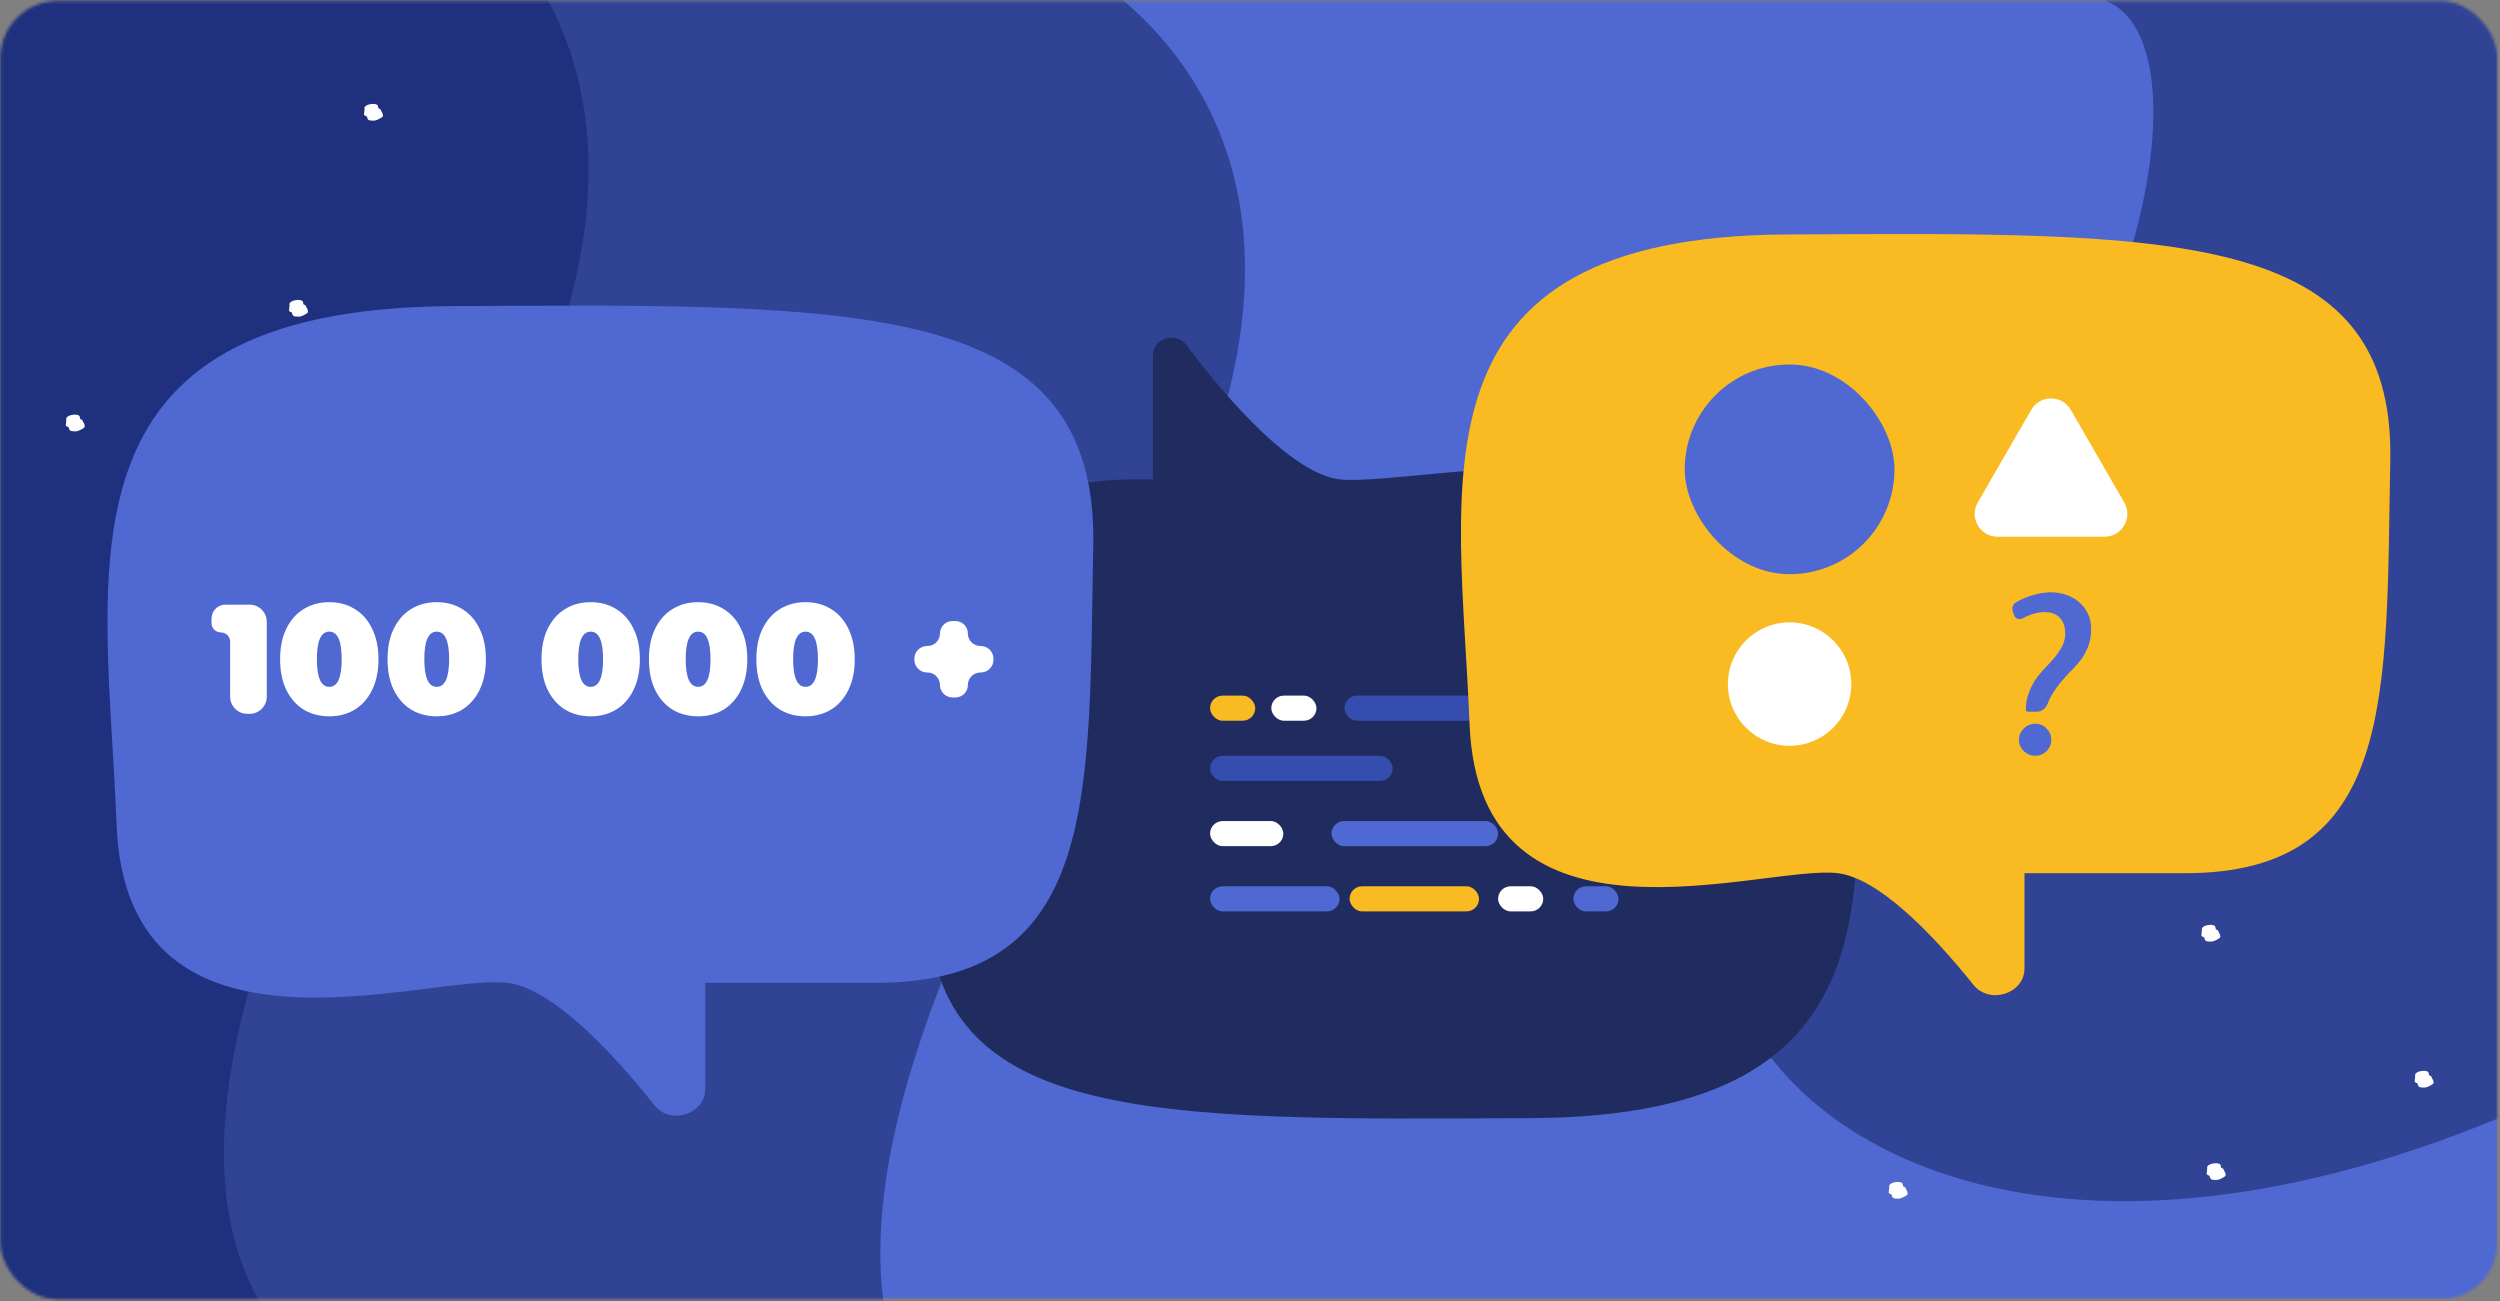<svg width="876" height="456" viewBox="0 0 876 456" fill="none" xmlns="http://www.w3.org/2000/svg">
<rect x="0" y="0" width="876" height="456" fill="#808080" stroke="none"/>
<mask id="mask0" mask-type="alpha" maskUnits="userSpaceOnUse" x="0" y="0" width="876" height="456">
<rect x="0.117" y="0.311" width="875" height="455" rx="20" fill="#ECE5DD"/>
</mask>
<g mask="url(#mask0)">
<path d="M0.118 -1.52588e-05H875.118V455H0.118V-1.52588e-05Z" fill="#4F68D2"/>
<path d="M638.128 248.5C748.843 157.308 777.527 14.075 737.128 -1.52588e-05H875.128L875.129 391.953C648.128 485.5 540.166 329.188 638.128 248.5Z" fill="#304395"/>
<path fill-rule="evenodd" clip-rule="evenodd" d="M847.022 379.552C846.403 379.429 846.028 379.146 846.092 378.778C846.187 378.234 846.248 377.645 846.274 377.02C846.274 377.029 846.273 377.018 846.271 376.966C846.271 376.957 846.271 376.946 846.27 376.934C846.268 376.874 846.266 376.795 846.266 376.723C846.266 376.721 846.266 376.719 846.266 376.716C846.266 376.67 846.265 376.553 846.29 376.459C846.295 376.439 846.306 376.399 846.33 376.349C846.33 376.349 846.33 376.349 846.331 376.348C846.338 376.331 846.412 376.159 846.666 375.96C846.787 375.865 847.232 375.537 848.132 375.339C849.187 375.108 849.943 375.246 850.245 375.334C850.531 375.418 850.674 375.522 850.722 375.558C850.785 375.606 850.824 375.648 850.844 375.672C850.909 375.749 850.936 375.82 850.942 375.835C850.943 375.836 850.943 375.837 850.943 375.837C850.954 375.865 850.962 375.893 850.969 375.915C851.057 376.233 851.125 376.525 851.185 376.807C851.492 376.883 851.65 376.983 851.693 377.01L851.693 377.01C851.767 377.057 851.813 377.098 851.836 377.12C851.883 377.165 851.912 377.204 851.925 377.221C851.971 377.286 852.008 377.364 852.034 377.419C852.115 377.594 852.178 377.764 852.23 377.923C852.25 377.941 852.262 377.954 852.269 377.961L852.27 377.962C852.33 378.024 852.364 378.082 852.378 378.107C852.442 378.215 852.514 378.395 852.6 378.636C852.635 378.736 852.674 378.908 852.698 379.026C852.711 379.09 852.723 379.153 852.73 379.201C852.733 379.218 852.739 379.258 852.739 379.299C852.739 379.309 852.739 379.336 852.735 379.369C852.733 379.385 852.728 379.418 852.714 379.46C852.714 379.461 852.714 379.461 852.714 379.462C852.707 379.484 852.668 379.61 852.523 379.764C852.468 379.823 852.275 380.024 851.83 380.23C851.821 380.241 851.813 380.251 851.804 380.26C851.57 380.452 850.59 380.9 849.807 381.073C849.101 381.128 848.168 381.028 847.92 380.949C847.81 380.901 847.66 380.816 847.612 380.782C847.537 380.724 847.496 380.673 847.486 380.66L847.485 380.66C847.457 380.625 847.441 380.597 847.437 380.59L847.437 380.589C847.43 380.578 847.426 380.569 847.423 380.564C847.415 380.548 847.41 380.535 847.409 380.534C847.405 380.524 847.4 380.51 847.397 380.504L847.394 380.495C847.378 380.454 847.353 380.391 847.331 380.342C847.209 380.069 847.108 379.806 847.022 379.552ZM851.99 377.468C851.99 377.469 851.99 377.472 851.991 377.478C851.99 377.471 851.99 377.468 851.99 377.468ZM846.317 376.721C846.317 376.721 846.319 376.727 846.323 376.741C846.319 376.729 846.317 376.722 846.317 376.721Z" fill="white"/>
<path fill-rule="evenodd" clip-rule="evenodd" d="M774.151 411.934C773.532 411.811 773.156 411.528 773.221 411.16C773.316 410.616 773.377 410.027 773.403 409.402C773.402 409.411 773.402 409.4 773.4 409.348C773.4 409.339 773.4 409.328 773.399 409.316C773.397 409.256 773.395 409.177 773.395 409.105C773.395 409.103 773.395 409.101 773.395 409.098C773.394 409.052 773.394 408.935 773.419 408.841C773.424 408.821 773.435 408.781 773.459 408.731C773.459 408.731 773.459 408.73 773.46 408.73C773.467 408.713 773.541 408.541 773.795 408.342C773.916 408.247 774.361 407.919 775.261 407.721C776.316 407.49 777.072 407.628 777.374 407.716C777.66 407.8 777.803 407.904 777.851 407.94C777.914 407.988 777.953 408.03 777.973 408.054C778.038 408.131 778.065 408.202 778.071 408.217C778.072 408.218 778.072 408.219 778.072 408.219C778.083 408.247 778.091 408.275 778.098 408.297C778.186 408.614 778.253 408.907 778.314 409.189C778.621 409.265 778.779 409.365 778.821 409.391L778.822 409.392C778.896 409.438 778.942 409.48 778.965 409.502C779.012 409.546 779.041 409.585 779.054 409.603C779.1 409.668 779.137 409.746 779.163 409.801C779.244 409.976 779.307 410.146 779.359 410.305C779.379 410.323 779.391 410.336 779.398 410.343L779.399 410.344C779.459 410.406 779.493 410.464 779.507 410.489C779.571 410.597 779.643 410.777 779.728 411.018C779.764 411.118 779.803 411.29 779.827 411.408C779.84 411.471 779.852 411.535 779.859 411.583C779.862 411.6 779.868 411.64 779.868 411.681C779.868 411.691 779.868 411.718 779.864 411.751C779.862 411.767 779.857 411.8 779.843 411.842C779.843 411.842 779.843 411.843 779.843 411.844C779.836 411.866 779.797 411.991 779.652 412.146C779.597 412.205 779.404 412.406 778.959 412.612C778.95 412.623 778.942 412.632 778.933 412.642C778.699 412.834 777.719 413.282 776.936 413.455C776.23 413.509 775.296 413.41 775.048 413.33C774.939 413.283 774.789 413.197 774.741 413.163C774.666 413.106 774.625 413.055 774.615 413.042L774.614 413.042C774.586 413.007 774.57 412.978 774.566 412.972L774.565 412.971C774.559 412.96 774.554 412.951 774.552 412.946C774.544 412.93 774.539 412.917 774.538 412.916C774.534 412.906 774.528 412.892 774.526 412.885L774.523 412.877C774.507 412.836 774.482 412.773 774.46 412.723C774.338 412.451 774.237 412.188 774.151 411.934ZM779.119 409.85C779.119 409.85 779.119 409.854 779.12 409.86C779.119 409.853 779.119 409.85 779.119 409.85ZM773.446 409.103C773.446 409.103 773.448 409.108 773.452 409.123C773.448 409.111 773.446 409.104 773.446 409.103Z" fill="white"/>
<path fill-rule="evenodd" clip-rule="evenodd" d="M662.731 418.483C662.112 418.36 661.736 418.077 661.801 417.709C661.896 417.165 661.957 416.576 661.983 415.951C661.983 415.959 661.982 415.949 661.98 415.897C661.98 415.888 661.98 415.877 661.979 415.865C661.977 415.805 661.975 415.725 661.975 415.654C661.975 415.652 661.975 415.649 661.975 415.647C661.975 415.601 661.974 415.484 661.999 415.389C662.004 415.37 662.015 415.33 662.039 415.28C662.039 415.28 662.039 415.279 662.04 415.279C662.047 415.262 662.121 415.09 662.375 414.891C662.496 414.796 662.941 414.468 663.841 414.27C664.896 414.039 665.652 414.177 665.954 414.265C666.24 414.349 666.383 414.452 666.431 414.489C666.494 414.537 666.533 414.579 666.553 414.603C666.618 414.679 666.645 414.751 666.651 414.766C666.652 414.767 666.652 414.767 666.652 414.768C666.663 414.796 666.671 414.824 666.678 414.846C666.766 415.163 666.834 415.456 666.894 415.738C667.201 415.814 667.359 415.914 667.402 415.94L667.402 415.941C667.476 415.987 667.522 416.029 667.545 416.051C667.592 416.095 667.621 416.134 667.634 416.152C667.68 416.217 667.717 416.294 667.743 416.35C667.824 416.525 667.887 416.695 667.939 416.854C667.959 416.872 667.971 416.885 667.978 416.892L667.979 416.893C668.039 416.955 668.073 417.013 668.087 417.037C668.151 417.146 668.223 417.325 668.309 417.566C668.344 417.667 668.383 417.839 668.407 417.957C668.42 418.02 668.432 418.084 668.439 418.132C668.442 418.149 668.448 418.189 668.448 418.229C668.448 418.24 668.448 418.266 668.444 418.3C668.442 418.316 668.437 418.349 668.423 418.391C668.423 418.391 668.423 418.392 668.423 418.393C668.416 418.415 668.377 418.54 668.232 418.695C668.177 418.754 667.984 418.955 667.539 419.161C667.53 419.171 667.522 419.181 667.513 419.191C667.279 419.383 666.299 419.831 665.516 420.003C664.81 420.058 663.877 419.958 663.629 419.879C663.519 419.831 663.369 419.746 663.321 419.712C663.246 419.655 663.205 419.604 663.195 419.591L663.194 419.59C663.166 419.556 663.15 419.527 663.146 419.52L663.146 419.52C663.139 419.509 663.135 419.5 663.132 419.495C663.124 419.479 663.119 419.466 663.118 419.465C663.114 419.454 663.109 419.441 663.106 419.434L663.103 419.426C663.087 419.384 663.062 419.322 663.04 419.272C662.918 419 662.817 418.737 662.731 418.483ZM667.699 416.399C667.699 416.399 667.699 416.403 667.7 416.409C667.699 416.402 667.699 416.399 667.699 416.399ZM662.026 415.652C662.026 415.651 662.028 415.657 662.032 415.671C662.028 415.66 662.026 415.653 662.026 415.652Z" fill="white"/>
<path fill-rule="evenodd" clip-rule="evenodd" d="M772.291 328.408C771.672 328.285 771.297 328.002 771.361 327.634C771.456 327.09 771.517 326.501 771.543 325.875C771.543 325.884 771.543 325.874 771.541 325.822C771.541 325.812 771.54 325.802 771.54 325.79C771.538 325.729 771.535 325.65 771.535 325.579C771.535 325.577 771.535 325.574 771.535 325.572C771.535 325.526 771.535 325.409 771.559 325.314C771.565 325.295 771.576 325.255 771.6 325.205C771.6 325.204 771.6 325.204 771.6 325.203C771.608 325.186 771.682 325.014 771.935 324.815C772.056 324.721 772.501 324.392 773.402 324.195C774.457 323.964 775.212 324.101 775.514 324.19C775.801 324.273 775.944 324.377 775.991 324.413C776.055 324.461 776.094 324.504 776.114 324.528C776.179 324.604 776.206 324.675 776.212 324.691C776.212 324.692 776.212 324.692 776.213 324.693C776.224 324.721 776.232 324.748 776.238 324.771C776.327 325.088 776.394 325.381 776.454 325.663C776.762 325.739 776.92 325.838 776.962 325.865L776.963 325.866C777.036 325.912 777.083 325.954 777.106 325.975C777.153 326.02 777.182 326.059 777.194 326.076C777.241 326.141 777.278 326.219 777.304 326.274C777.385 326.45 777.447 326.62 777.499 326.779C777.519 326.797 777.532 326.81 777.539 326.817L777.54 326.818C777.599 326.88 777.634 326.938 777.648 326.962C777.711 327.071 777.783 327.25 777.869 327.491C777.905 327.592 777.944 327.763 777.968 327.882C777.981 327.945 777.993 328.009 778 328.057C778.002 328.074 778.008 328.114 778.009 328.154C778.009 328.165 778.009 328.191 778.004 328.225C778.002 328.241 777.997 328.274 777.984 328.316C777.984 328.316 777.983 328.317 777.983 328.318C777.976 328.34 777.938 328.465 777.793 328.62C777.737 328.679 777.545 328.88 777.1 329.086C777.091 329.096 777.082 329.106 777.074 329.115C776.84 329.307 775.86 329.756 775.076 329.928C774.37 329.983 773.437 329.883 773.189 329.804C773.079 329.756 772.929 329.671 772.882 329.637C772.807 329.58 772.766 329.529 772.755 329.516L772.755 329.515C772.727 329.481 772.71 329.452 772.706 329.445L772.706 329.445C772.7 329.434 772.695 329.425 772.693 329.42C772.685 329.404 772.679 329.391 772.679 329.39C772.674 329.379 772.669 329.366 772.666 329.359L772.663 329.351C772.647 329.309 772.623 329.246 772.601 329.197C772.479 328.925 772.378 328.662 772.291 328.408ZM777.259 326.324C777.26 326.324 777.26 326.327 777.26 326.333C777.259 326.327 777.259 326.324 777.259 326.324ZM771.586 325.577C771.587 325.576 771.589 325.582 771.593 325.596C771.588 325.585 771.586 325.577 771.586 325.577Z" fill="white"/>
<path fill-rule="evenodd" clip-rule="evenodd" d="M599.983 365.619C599.364 365.496 598.988 365.213 599.053 364.845C599.148 364.301 599.209 363.712 599.235 363.086C599.234 363.095 599.234 363.085 599.232 363.033C599.232 363.023 599.232 363.013 599.231 363.001C599.229 362.94 599.227 362.861 599.227 362.79C599.227 362.788 599.227 362.785 599.227 362.783C599.226 362.737 599.226 362.62 599.251 362.525C599.256 362.506 599.267 362.466 599.291 362.416C599.291 362.415 599.291 362.415 599.292 362.414C599.299 362.397 599.373 362.225 599.627 362.026C599.748 361.932 600.193 361.603 601.093 361.406C602.148 361.174 602.904 361.312 603.206 361.401C603.492 361.484 603.635 361.588 603.683 361.624C603.746 361.672 603.785 361.715 603.805 361.739C603.87 361.815 603.897 361.886 603.903 361.902C603.903 361.903 603.904 361.903 603.904 361.904C603.915 361.932 603.923 361.959 603.93 361.982C604.018 362.299 604.085 362.592 604.146 362.874C604.453 362.95 604.611 363.049 604.653 363.076L604.654 363.077C604.728 363.123 604.774 363.165 604.797 363.186C604.844 363.231 604.873 363.27 604.885 363.287C604.932 363.352 604.969 363.43 604.995 363.485C605.076 363.661 605.139 363.831 605.191 363.99C605.211 364.007 605.223 364.021 605.23 364.028L605.231 364.029C605.291 364.091 605.325 364.149 605.339 364.173C605.403 364.282 605.475 364.461 605.56 364.702C605.596 364.803 605.635 364.974 605.659 365.093C605.672 365.156 605.684 365.219 605.691 365.268C605.694 365.285 605.699 365.325 605.7 365.365C605.7 365.376 605.7 365.402 605.696 365.436C605.694 365.452 605.689 365.485 605.675 365.527C605.675 365.527 605.675 365.528 605.674 365.529C605.668 365.551 605.629 365.676 605.484 365.831C605.429 365.89 605.236 366.091 604.791 366.297C604.782 366.307 604.774 366.317 604.765 366.326C604.531 366.518 603.551 366.967 602.768 367.139C602.062 367.194 601.128 367.094 600.88 367.015C600.771 366.967 600.621 366.882 600.573 366.848C600.498 366.791 600.457 366.74 600.447 366.727L600.446 366.726C600.418 366.692 600.402 366.663 600.398 366.656L600.397 366.656C600.391 366.645 600.386 366.636 600.384 366.631C600.376 366.615 600.371 366.602 600.37 366.601C600.366 366.59 600.361 366.577 600.358 366.57L600.355 366.562C600.339 366.52 600.314 366.457 600.292 366.408C600.17 366.136 600.069 365.873 599.983 365.619ZM604.951 363.535C604.951 363.535 604.951 363.538 604.952 363.544C604.951 363.538 604.951 363.535 604.951 363.535ZM599.278 362.788C599.278 362.787 599.28 362.793 599.284 362.807C599.28 362.795 599.278 362.788 599.278 362.788Z" fill="white"/>
<path fill-rule="evenodd" clip-rule="evenodd" d="M678.205 325.433C677.586 325.31 677.211 325.027 677.275 324.659C677.37 324.115 677.431 323.526 677.458 322.901C677.457 322.91 677.457 322.899 677.455 322.847C677.455 322.838 677.454 322.827 677.454 322.815C677.452 322.755 677.45 322.676 677.449 322.604C677.449 322.602 677.449 322.6 677.449 322.597C677.449 322.551 677.449 322.434 677.474 322.34C677.479 322.32 677.49 322.28 677.514 322.23C677.514 322.23 677.514 322.229 677.514 322.229C677.522 322.212 677.596 322.04 677.85 321.841C677.971 321.746 678.416 321.418 679.316 321.22C680.371 320.989 681.126 321.127 681.429 321.215C681.715 321.299 681.858 321.403 681.906 321.439C681.969 321.487 682.008 321.529 682.028 321.553C682.093 321.63 682.12 321.701 682.126 321.716C682.127 321.717 682.127 321.718 682.127 321.718C682.138 321.746 682.146 321.774 682.153 321.796C682.241 322.113 682.308 322.406 682.369 322.688C682.676 322.764 682.834 322.864 682.876 322.89L682.877 322.891C682.951 322.937 682.997 322.979 683.02 323.001C683.067 323.045 683.096 323.084 683.108 323.102C683.155 323.167 683.192 323.244 683.218 323.3C683.299 323.475 683.361 323.645 683.414 323.804C683.433 323.822 683.446 323.835 683.453 323.842L683.454 323.843C683.513 323.905 683.548 323.963 683.562 323.987C683.625 324.096 683.698 324.275 683.783 324.516C683.819 324.617 683.858 324.788 683.882 324.907C683.895 324.97 683.907 325.034 683.914 325.082C683.916 325.099 683.922 325.139 683.923 325.179C683.923 325.19 683.923 325.216 683.919 325.25C683.917 325.266 683.911 325.299 683.898 325.341C683.898 325.341 683.898 325.342 683.897 325.343C683.89 325.365 683.852 325.49 683.707 325.645C683.651 325.704 683.459 325.905 683.014 326.111C683.005 326.121 682.996 326.131 682.988 326.14C682.754 326.332 681.774 326.781 680.99 326.953C680.284 327.008 679.351 326.908 679.103 326.829C678.993 326.781 678.843 326.696 678.796 326.662C678.72 326.605 678.679 326.554 678.669 326.541L678.668 326.54C678.641 326.506 678.624 326.477 678.62 326.47L678.62 326.47C678.613 326.458 678.609 326.449 678.606 326.445C678.598 326.429 678.593 326.415 678.592 326.414C678.588 326.404 678.583 326.391 678.58 326.384L678.577 326.375C678.561 326.334 678.537 326.271 678.515 326.222C678.393 325.95 678.292 325.687 678.205 325.433ZM683.174 323.349C683.174 323.349 683.174 323.353 683.175 323.359C683.174 323.352 683.174 323.349 683.174 323.349ZM677.501 322.602C677.501 322.602 677.503 322.607 677.507 322.622C677.502 322.61 677.5 322.603 677.501 322.602Z" fill="white"/>
<path fill-rule="evenodd" clip-rule="evenodd" d="M704.479 256.742C703.86 256.619 703.485 256.336 703.549 255.968C703.644 255.424 703.705 254.835 703.731 254.209C703.73 254.218 703.73 254.208 703.728 254.156C703.728 254.146 703.728 254.136 703.727 254.124C703.725 254.063 703.723 253.984 703.723 253.913C703.723 253.911 703.723 253.908 703.723 253.906C703.722 253.86 703.722 253.743 703.747 253.648C703.752 253.629 703.763 253.589 703.787 253.539C703.787 253.538 703.787 253.538 703.788 253.537C703.795 253.52 703.869 253.348 704.123 253.149C704.244 253.055 704.689 252.726 705.589 252.529C706.644 252.297 707.399 252.435 707.702 252.524C707.988 252.607 708.131 252.711 708.178 252.747C708.242 252.795 708.281 252.838 708.301 252.862C708.366 252.938 708.393 253.009 708.399 253.025C708.399 253.026 708.399 253.026 708.4 253.027C708.411 253.055 708.419 253.082 708.425 253.105C708.514 253.422 708.581 253.715 708.641 253.997C708.949 254.073 709.107 254.172 709.149 254.199L709.15 254.2C709.223 254.246 709.27 254.287 709.293 254.309C709.34 254.354 709.369 254.393 709.381 254.41C709.428 254.475 709.465 254.553 709.491 254.608C709.572 254.784 709.634 254.954 709.687 255.113C709.706 255.13 709.719 255.144 709.726 255.151L709.727 255.152C709.786 255.214 709.821 255.272 709.835 255.296C709.898 255.405 709.97 255.584 710.056 255.825C710.092 255.926 710.131 256.097 710.155 256.216C710.168 256.279 710.18 256.342 710.187 256.391C710.189 256.407 710.195 256.448 710.196 256.488C710.196 256.499 710.196 256.525 710.192 256.559C710.189 256.575 710.184 256.607 710.171 256.649C710.171 256.65 710.17 256.651 710.17 256.652C710.163 256.674 710.125 256.799 709.98 256.954C709.924 257.013 709.732 257.214 709.287 257.42C709.278 257.43 709.269 257.44 709.261 257.449C709.027 257.641 708.047 258.09 707.263 258.262C706.558 258.317 705.625 258.217 705.377 258.138C705.267 258.09 705.117 258.005 705.069 257.971C704.994 257.914 704.953 257.863 704.943 257.85L704.942 257.849C704.914 257.815 704.898 257.786 704.894 257.779L704.894 257.779C704.887 257.767 704.882 257.759 704.88 257.754C704.872 257.739 704.867 257.726 704.866 257.724L704.866 257.724C704.862 257.713 704.857 257.7 704.854 257.693L704.851 257.684C704.835 257.643 704.81 257.58 704.788 257.531C704.666 257.259 704.565 256.996 704.479 256.742ZM709.446 254.658C709.447 254.658 709.447 254.661 709.447 254.667C709.446 254.661 709.446 254.658 709.446 254.658ZM703.774 253.911C703.774 253.91 703.776 253.916 703.78 253.93C703.776 253.918 703.774 253.911 703.774 253.911Z" fill="white"/>
<path d="M395.134 217.637C203.093 530.782 382.101 533.456 438.117 553L3.119 553L3.117 8.708C317.874 -121.198 529.468 -1.408 395.134 217.637Z" fill="#304395"/>
<path d="M165.134 182.637C-26.907 495.781 152.101 498.455 208.117 518L-226.881 518L-226.883 -26.293C87.874 -156.198 299.468 -36.408 165.134 182.637Z" fill="#1F317E"/>
<path fill-rule="evenodd" clip-rule="evenodd" d="M271.022 163.552C270.403 163.429 270.027 163.146 270.092 162.778C270.187 162.234 270.248 161.645 270.274 161.02C270.273 161.029 270.273 161.019 270.271 160.966C270.271 160.957 270.271 160.946 270.27 160.934C270.268 160.874 270.266 160.795 270.266 160.723C270.266 160.721 270.266 160.719 270.266 160.716C270.265 160.67 270.265 160.553 270.29 160.459C270.295 160.44 270.306 160.4 270.33 160.349C270.33 160.349 270.33 160.349 270.331 160.348C270.338 160.331 270.412 160.159 270.666 159.96C270.787 159.865 271.232 159.537 272.132 159.34C273.187 159.108 273.943 159.246 274.245 159.334C274.531 159.418 274.674 159.522 274.722 159.558C274.785 159.606 274.824 159.649 274.844 159.673C274.909 159.749 274.936 159.82 274.942 159.836C274.943 159.836 274.943 159.837 274.943 159.837C274.954 159.866 274.962 159.893 274.969 159.915C275.057 160.233 275.125 160.526 275.185 160.807C275.492 160.883 275.65 160.983 275.693 161.01L275.693 161.01C275.767 161.057 275.813 161.098 275.836 161.12C275.883 161.165 275.912 161.204 275.925 161.221C275.971 161.286 276.008 161.364 276.034 161.419C276.115 161.594 276.178 161.764 276.23 161.924C276.25 161.941 276.262 161.955 276.269 161.962L276.27 161.963C276.33 162.024 276.364 162.083 276.378 162.107C276.442 162.215 276.514 162.395 276.6 162.636C276.635 162.737 276.674 162.908 276.698 163.026C276.711 163.09 276.723 163.153 276.73 163.201C276.733 163.218 276.739 163.258 276.739 163.299C276.739 163.31 276.739 163.336 276.735 163.369C276.733 163.385 276.728 163.418 276.714 163.46C276.714 163.461 276.714 163.462 276.714 163.462C276.707 163.485 276.668 163.61 276.523 163.764C276.468 163.824 276.275 164.025 275.83 164.231C275.821 164.241 275.813 164.251 275.804 164.26C275.57 164.452 274.59 164.9 273.807 165.073C273.101 165.128 272.167 165.028 271.919 164.949C271.81 164.901 271.66 164.816 271.612 164.782C271.537 164.724 271.496 164.674 271.486 164.661L271.485 164.66C271.457 164.625 271.441 164.597 271.437 164.59L271.437 164.589C271.43 164.578 271.425 164.569 271.423 164.564C271.415 164.549 271.41 164.535 271.409 164.534C271.405 164.524 271.4 164.511 271.397 164.504L271.394 164.495C271.378 164.454 271.353 164.391 271.331 164.342C271.209 164.069 271.108 163.807 271.022 163.552ZM275.99 161.469C275.99 161.469 275.99 161.472 275.991 161.478C275.99 161.471 275.99 161.468 275.99 161.469ZM270.317 160.722C270.317 160.721 270.319 160.727 270.323 160.741C270.319 160.729 270.317 160.722 270.317 160.722Z" fill="white"/>
<path fill-rule="evenodd" clip-rule="evenodd" d="M198.15 195.934C197.532 195.811 197.156 195.528 197.221 195.16C197.316 194.616 197.376 194.027 197.403 193.402C197.402 193.411 197.402 193.4 197.4 193.348C197.4 193.339 197.4 193.328 197.399 193.316C197.397 193.256 197.395 193.177 197.395 193.105C197.395 193.103 197.395 193.101 197.395 193.098C197.394 193.052 197.394 192.935 197.419 192.841C197.424 192.821 197.435 192.781 197.459 192.731C197.459 192.731 197.459 192.731 197.46 192.73C197.467 192.713 197.541 192.541 197.795 192.342C197.916 192.247 198.361 191.919 199.261 191.721C200.316 191.49 201.072 191.628 201.374 191.716C201.66 191.8 201.803 191.904 201.851 191.94C201.914 191.988 201.953 192.03 201.973 192.054C202.038 192.131 202.065 192.202 202.071 192.217C202.071 192.218 202.072 192.219 202.072 192.219C202.083 192.247 202.091 192.275 202.097 192.297C202.186 192.615 202.253 192.907 202.314 193.189C202.621 193.265 202.779 193.365 202.821 193.392L202.822 193.392C202.896 193.439 202.942 193.48 202.965 193.502C203.012 193.547 203.041 193.586 203.053 193.603C203.1 193.668 203.137 193.746 203.163 193.801C203.244 193.976 203.306 194.146 203.359 194.305C203.378 194.323 203.391 194.336 203.398 194.343L203.399 194.344C203.459 194.406 203.493 194.464 203.507 194.489C203.571 194.597 203.643 194.777 203.728 195.018C203.764 195.118 203.803 195.29 203.827 195.408C203.84 195.472 203.852 195.535 203.859 195.583C203.862 195.6 203.867 195.64 203.868 195.681C203.868 195.691 203.868 195.718 203.864 195.751C203.862 195.767 203.857 195.8 203.843 195.842C203.843 195.843 203.843 195.843 203.842 195.844C203.836 195.866 203.797 195.992 203.652 196.146C203.597 196.205 203.404 196.406 202.959 196.612C202.95 196.623 202.942 196.633 202.933 196.642C202.699 196.834 201.719 197.282 200.935 197.455C200.229 197.51 199.296 197.41 199.048 197.331C198.939 197.283 198.789 197.198 198.741 197.164C198.666 197.106 198.625 197.055 198.614 197.042L198.614 197.042C198.586 197.007 198.57 196.979 198.566 196.972L198.565 196.971C198.559 196.96 198.554 196.951 198.552 196.946C198.544 196.93 198.538 196.917 198.538 196.916C198.534 196.906 198.528 196.892 198.526 196.886L198.523 196.877C198.506 196.836 198.482 196.773 198.46 196.724C198.338 196.451 198.237 196.188 198.15 195.934ZM203.119 193.85C203.119 193.851 203.119 193.854 203.12 193.86C203.119 193.853 203.119 193.85 203.119 193.85ZM197.446 193.103C197.446 193.103 197.448 193.109 197.452 193.123C197.448 193.111 197.446 193.104 197.446 193.103Z" fill="white"/>
<path fill-rule="evenodd" clip-rule="evenodd" d="M86.731 202.483C86.112 202.36 85.736 202.077 85.801 201.709C85.896 201.165 85.957 200.576 85.983 199.951C85.983 199.96 85.982 199.949 85.98 199.897C85.98 199.888 85.98 199.877 85.979 199.865C85.977 199.805 85.975 199.726 85.975 199.654C85.975 199.652 85.975 199.65 85.975 199.647C85.975 199.601 85.974 199.484 85.999 199.39C86.004 199.37 86.015 199.33 86.039 199.28C86.039 199.28 86.039 199.279 86.04 199.279C86.047 199.262 86.121 199.09 86.375 198.891C86.496 198.796 86.941 198.468 87.841 198.27C88.896 198.039 89.652 198.177 89.954 198.265C90.24 198.349 90.383 198.453 90.431 198.489C90.494 198.537 90.533 198.579 90.553 198.603C90.618 198.68 90.645 198.751 90.651 198.766C90.651 198.767 90.652 198.768 90.652 198.768C90.663 198.796 90.671 198.824 90.678 198.846C90.766 199.163 90.834 199.456 90.894 199.738C91.201 199.814 91.359 199.914 91.401 199.94L91.402 199.941C91.476 199.987 91.522 200.029 91.545 200.051C91.592 200.095 91.621 200.134 91.633 200.152C91.68 200.217 91.717 200.295 91.743 200.35C91.824 200.525 91.887 200.695 91.939 200.854C91.959 200.872 91.971 200.885 91.978 200.892L91.979 200.893C92.039 200.955 92.073 201.013 92.087 201.038C92.151 201.146 92.223 201.326 92.308 201.567C92.344 201.667 92.383 201.839 92.407 201.957C92.42 202.02 92.432 202.084 92.439 202.132C92.442 202.149 92.448 202.189 92.448 202.229C92.448 202.24 92.448 202.267 92.444 202.3C92.442 202.316 92.437 202.349 92.423 202.391C92.423 202.391 92.423 202.392 92.422 202.393C92.416 202.415 92.377 202.54 92.232 202.695C92.177 202.754 91.984 202.955 91.539 203.161C91.53 203.171 91.522 203.181 91.513 203.191C91.279 203.383 90.299 203.831 89.516 204.004C88.809 204.058 87.876 203.958 87.629 203.879C87.519 203.832 87.369 203.746 87.321 203.712C87.246 203.655 87.205 203.604 87.195 203.591L87.194 203.591C87.166 203.556 87.15 203.527 87.146 203.521L87.145 203.52C87.139 203.509 87.134 203.5 87.132 203.495C87.124 203.479 87.118 203.466 87.118 203.465C87.114 203.455 87.109 203.441 87.106 203.434L87.103 203.426C87.087 203.385 87.062 203.322 87.04 203.272C86.918 203 86.817 202.737 86.731 202.483ZM91.699 200.399C91.699 200.399 91.699 200.403 91.7 200.409C91.699 200.402 91.699 200.399 91.699 200.399ZM86.026 199.652C86.026 199.652 86.028 199.657 86.032 199.672C86.028 199.66 86.026 199.653 86.026 199.652Z" fill="white"/>
<path fill-rule="evenodd" clip-rule="evenodd" d="M196.291 112.408C195.672 112.285 195.297 112.002 195.361 111.634C195.456 111.09 195.517 110.501 195.543 109.876C195.543 109.884 195.543 109.874 195.541 109.822C195.541 109.813 195.54 109.802 195.54 109.79C195.538 109.73 195.535 109.65 195.535 109.579C195.535 109.577 195.535 109.574 195.535 109.572C195.535 109.526 195.535 109.409 195.559 109.314C195.564 109.295 195.576 109.255 195.6 109.205C195.6 109.205 195.6 109.204 195.6 109.204C195.608 109.187 195.682 109.015 195.935 108.816C196.056 108.721 196.501 108.392 197.402 108.195C198.456 107.964 199.212 108.102 199.514 108.19C199.801 108.274 199.944 108.377 199.991 108.414C200.055 108.462 200.094 108.504 200.114 108.528C200.178 108.604 200.206 108.676 200.212 108.691C200.212 108.692 200.212 108.692 200.212 108.693C200.224 108.721 200.232 108.749 200.238 108.771C200.327 109.088 200.394 109.381 200.454 109.663C200.762 109.739 200.92 109.839 200.962 109.865L200.963 109.866C201.036 109.912 201.083 109.954 201.105 109.975C201.153 110.02 201.182 110.059 201.194 110.077C201.241 110.142 201.278 110.219 201.304 110.275C201.385 110.45 201.447 110.62 201.499 110.779C201.519 110.797 201.532 110.81 201.539 110.817L201.54 110.818C201.599 110.88 201.634 110.938 201.648 110.962C201.711 111.071 201.783 111.25 201.869 111.491C201.905 111.592 201.944 111.764 201.968 111.882C201.981 111.945 201.993 112.009 202 112.057C202.002 112.074 202.008 112.114 202.009 112.154C202.009 112.165 202.009 112.191 202.004 112.225C202.002 112.241 201.997 112.274 201.984 112.316C201.984 112.316 201.983 112.317 201.983 112.318C201.976 112.34 201.937 112.465 201.793 112.62C201.737 112.679 201.544 112.88 201.1 113.086C201.091 113.096 201.082 113.106 201.074 113.116C200.84 113.308 199.86 113.756 199.076 113.928C198.37 113.983 197.437 113.883 197.189 113.804C197.079 113.756 196.929 113.671 196.882 113.637C196.806 113.58 196.766 113.529 196.755 113.516L196.755 113.515C196.727 113.481 196.71 113.452 196.706 113.445L196.706 113.445C196.7 113.434 196.695 113.425 196.693 113.42C196.685 113.404 196.679 113.391 196.679 113.39C196.674 113.379 196.669 113.366 196.666 113.359L196.663 113.351C196.647 113.309 196.623 113.247 196.601 113.197C196.479 112.925 196.378 112.662 196.291 112.408ZM201.259 110.324C201.259 110.324 201.26 110.328 201.26 110.333C201.259 110.327 201.259 110.324 201.259 110.324ZM195.586 109.577C195.587 109.576 195.589 109.582 195.593 109.596C195.588 109.585 195.586 109.578 195.586 109.577Z" fill="white"/>
<path fill-rule="evenodd" clip-rule="evenodd" d="M23.983 149.619C23.364 149.496 22.988 149.213 23.053 148.845C23.148 148.301 23.208 147.712 23.235 147.087C23.234 147.095 23.234 147.085 23.232 147.033C23.232 147.023 23.232 147.013 23.231 147.001C23.229 146.941 23.227 146.861 23.227 146.79C23.227 146.788 23.227 146.785 23.227 146.783C23.226 146.737 23.226 146.62 23.251 146.525C23.256 146.506 23.267 146.466 23.291 146.416C23.291 146.416 23.291 146.415 23.291 146.414C23.299 146.397 23.373 146.226 23.627 146.027C23.747 145.932 24.193 145.603 25.093 145.406C26.148 145.175 26.904 145.312 27.206 145.401C27.492 145.484 27.635 145.588 27.683 145.625C27.746 145.673 27.785 145.715 27.805 145.739C27.87 145.815 27.897 145.886 27.903 145.902C27.903 145.903 27.904 145.903 27.904 145.904C27.915 145.932 27.923 145.959 27.929 145.982C28.018 146.299 28.085 146.592 28.146 146.874C28.453 146.95 28.611 147.05 28.653 147.076L28.654 147.077C28.728 147.123 28.774 147.165 28.797 147.186C28.844 147.231 28.873 147.27 28.885 147.288C28.932 147.353 28.969 147.43 28.995 147.486C29.076 147.661 29.138 147.831 29.191 147.99C29.21 148.008 29.223 148.021 29.23 148.028L29.231 148.029C29.29 148.091 29.325 148.149 29.339 148.173C29.402 148.282 29.475 148.461 29.56 148.702C29.596 148.803 29.635 148.974 29.659 149.093C29.672 149.156 29.684 149.22 29.691 149.268C29.694 149.285 29.699 149.325 29.7 149.365C29.7 149.376 29.7 149.402 29.696 149.436C29.694 149.452 29.689 149.485 29.675 149.527C29.675 149.527 29.675 149.528 29.674 149.529C29.668 149.551 29.629 149.676 29.484 149.831C29.429 149.89 29.236 150.091 28.791 150.297C28.782 150.307 28.774 150.317 28.765 150.327C28.531 150.519 27.551 150.967 26.767 151.139C26.061 151.194 25.128 151.094 24.88 151.015C24.77 150.967 24.621 150.882 24.573 150.848C24.498 150.791 24.457 150.74 24.447 150.727L24.446 150.726C24.418 150.692 24.402 150.663 24.398 150.656L24.397 150.656C24.391 150.645 24.386 150.636 24.384 150.631C24.376 150.615 24.37 150.602 24.37 150.601C24.366 150.59 24.36 150.577 24.358 150.57L24.355 150.562C24.338 150.52 24.314 150.458 24.292 150.408C24.17 150.136 24.069 149.873 23.983 149.619ZM28.951 147.535C28.951 147.535 28.951 147.539 28.952 147.544C28.951 147.538 28.951 147.535 28.951 147.535ZM23.278 146.788C23.278 146.787 23.28 146.793 23.284 146.807C23.28 146.796 23.278 146.789 23.278 146.788Z" fill="white"/>
<path fill-rule="evenodd" clip-rule="evenodd" d="M102.205 109.433C101.586 109.31 101.211 109.027 101.275 108.659C101.37 108.115 101.431 107.526 101.457 106.901C101.457 106.91 101.457 106.899 101.455 106.847C101.455 106.838 101.454 106.827 101.454 106.815C101.452 106.755 101.449 106.676 101.449 106.604C101.449 106.602 101.449 106.6 101.449 106.597C101.449 106.551 101.449 106.434 101.474 106.34C101.479 106.32 101.49 106.28 101.514 106.23C101.514 106.23 101.514 106.23 101.514 106.229C101.522 106.212 101.596 106.04 101.85 105.841C101.97 105.746 102.416 105.418 103.316 105.22C104.371 104.989 105.126 105.127 105.429 105.215C105.715 105.299 105.858 105.403 105.906 105.439C105.969 105.487 106.008 105.53 106.028 105.554C106.093 105.63 106.12 105.701 106.126 105.717C106.127 105.717 106.127 105.718 106.127 105.718C106.138 105.747 106.146 105.774 106.153 105.796C106.241 106.114 106.308 106.406 106.369 106.688C106.676 106.764 106.834 106.864 106.876 106.89L106.877 106.891C106.951 106.937 106.997 106.979 107.02 107.001C107.067 107.045 107.096 107.084 107.108 107.102C107.155 107.167 107.192 107.245 107.218 107.3C107.299 107.475 107.361 107.645 107.414 107.804C107.433 107.822 107.446 107.835 107.453 107.842L107.454 107.843C107.513 107.905 107.548 107.963 107.562 107.987C107.625 108.096 107.698 108.275 107.783 108.516C107.819 108.617 107.858 108.789 107.882 108.907C107.895 108.97 107.907 109.034 107.914 109.082C107.916 109.099 107.922 109.139 107.923 109.179C107.923 109.19 107.923 109.216 107.919 109.25C107.916 109.266 107.911 109.299 107.898 109.341C107.898 109.341 107.897 109.342 107.897 109.343C107.89 109.365 107.852 109.49 107.707 109.645C107.651 109.704 107.459 109.905 107.014 110.111C107.005 110.121 106.996 110.131 106.988 110.141C106.754 110.332 105.773 110.781 104.99 110.953C104.284 111.008 103.351 110.908 103.103 110.829C102.993 110.781 102.843 110.696 102.796 110.662C102.72 110.605 102.679 110.554 102.669 110.541L102.668 110.54C102.641 110.506 102.624 110.477 102.62 110.47L102.62 110.47C102.613 110.459 102.609 110.45 102.606 110.445C102.598 110.429 102.593 110.416 102.592 110.415C102.588 110.404 102.583 110.391 102.58 110.384L102.577 110.376C102.561 110.334 102.537 110.271 102.514 110.222C102.393 109.95 102.291 109.687 102.205 109.433ZM107.174 107.349C107.174 107.349 107.174 107.353 107.175 107.359C107.174 107.352 107.174 107.349 107.174 107.349ZM101.501 106.602C101.501 106.602 101.503 106.608 101.507 106.622C101.502 106.61 101.5 106.603 101.501 106.602Z" fill="white"/>
<path fill-rule="evenodd" clip-rule="evenodd" d="M128.479 40.742C127.86 40.619 127.484 40.336 127.549 39.968C127.644 39.424 127.705 38.835 127.731 38.21C127.73 38.218 127.73 38.208 127.728 38.156C127.728 38.147 127.728 38.136 127.727 38.124C127.725 38.063 127.723 37.984 127.723 37.913C127.723 37.911 127.723 37.908 127.723 37.906C127.722 37.86 127.722 37.743 127.747 37.648C127.752 37.629 127.763 37.589 127.787 37.539C127.787 37.538 127.787 37.538 127.788 37.538C127.795 37.52 127.869 37.349 128.123 37.15C128.244 37.055 128.689 36.726 129.589 36.529C130.644 36.298 131.399 36.435 131.701 36.524C131.988 36.607 132.131 36.711 132.178 36.748C132.242 36.795 132.281 36.838 132.301 36.862C132.366 36.938 132.393 37.009 132.399 37.025C132.399 37.026 132.399 37.026 132.4 37.027C132.411 37.055 132.419 37.082 132.425 37.105C132.514 37.422 132.581 37.715 132.641 37.997C132.949 38.073 133.107 38.172 133.149 38.199L133.15 38.2C133.223 38.246 133.27 38.288 133.293 38.309C133.34 38.354 133.369 38.393 133.381 38.41C133.428 38.475 133.465 38.553 133.491 38.608C133.572 38.784 133.634 38.954 133.686 39.113C133.706 39.131 133.719 39.144 133.726 39.151L133.727 39.152C133.786 39.214 133.821 39.272 133.835 39.296C133.898 39.405 133.97 39.584 134.056 39.825C134.092 39.926 134.131 40.097 134.155 40.216C134.168 40.279 134.18 40.343 134.187 40.391C134.189 40.408 134.195 40.448 134.196 40.488C134.196 40.499 134.196 40.525 134.191 40.559C134.189 40.575 134.184 40.608 134.171 40.65C134.171 40.65 134.17 40.651 134.17 40.652C134.163 40.674 134.125 40.799 133.98 40.954C133.924 41.013 133.732 41.214 133.287 41.42C133.278 41.43 133.269 41.44 133.261 41.45C133.027 41.642 132.047 42.09 131.263 42.262C130.557 42.317 129.624 42.217 129.376 42.138C129.267 42.09 129.117 42.005 129.069 41.971C128.994 41.914 128.953 41.863 128.943 41.85L128.942 41.849C128.914 41.815 128.898 41.786 128.894 41.779L128.893 41.779C128.887 41.768 128.882 41.759 128.88 41.754C128.872 41.739 128.867 41.726 128.866 41.724L128.866 41.724C128.862 41.713 128.857 41.7 128.854 41.693L128.851 41.685C128.835 41.643 128.81 41.581 128.788 41.531C128.666 41.259 128.565 40.996 128.479 40.742ZM133.446 38.658C133.447 38.658 133.447 38.661 133.447 38.667C133.446 38.661 133.446 38.658 133.446 38.658ZM127.774 37.911C127.774 37.91 127.776 37.916 127.78 37.93C127.776 37.919 127.774 37.911 127.774 37.911Z" fill="white"/>
<path d="M469.372 167.972C453.264 166.026 431 141.313 415.626 120.8C412.039 116.014 403.969 118.507 403.969 124.488L403.969 167.972L397.136 167.972C322.767 167.972 326.811 230.737 325.229 312.49C323.647 394.243 402.059 392.485 536.731 391.781C671.404 391.078 651.185 305.106 647.845 220.188C644.504 135.271 495.568 171.137 469.372 167.972Z" fill="#202C5F"/>
<rect x="424.013" y="243.747" width="15.823" height="8.791" rx="4.395" fill="#FABA22"/>
<rect x="445.462" y="243.747" width="15.823" height="8.791" rx="4.395" fill="white"/>
<rect x="471.131" y="243.747" width="63.996" height="8.791" rx="4.395" fill="#354DAF"/>
<rect x="424.013" y="264.844" width="63.996" height="8.791" rx="4.395" fill="#354DAF"/>
<rect x="424.013" y="310.557" width="45.36" height="8.791" rx="4.395" fill="#4F68D2"/>
<rect x="472.888" y="310.557" width="45.36" height="8.791" rx="4.395" fill="#FABA22"/>
<rect x="524.93" y="310.557" width="15.823" height="8.791" rx="4.395" fill="white"/>
<rect x="551.303" y="310.557" width="15.823" height="8.791" rx="4.395" fill="#4F68D2"/>
<rect x="424.013" y="287.701" width="25.669" height="8.791" rx="4.395" fill="white"/>
<rect x="466.56" y="287.701" width="58.37" height="8.791" rx="4.395" fill="#4F68D2"/>
<path d="M643.983 305.968C658.025 307.664 676.745 326.663 691.501 345.098C697.107 352.101 709.385 348.255 709.385 339.285V305.968H765.645C840.014 305.968 835.97 243.203 837.552 161.45C839.135 79.697 760.722 81.455 626.05 82.159C491.377 82.862 511.596 168.834 514.936 253.751C518.277 338.669 617.787 302.803 643.983 305.968Z" fill="#FABA22"/>
<path d="M177.746 344.383C193.01 346.224 213.486 367.317 229.307 387.291C234.875 394.321 247.121 390.495 247.121 381.527V344.383H306.799C385.686 344.383 381.396 277.883 383.075 191.265C384.753 104.648 301.577 106.511 158.724 107.256C15.87 108.001 37.317 199.089 40.861 289.059C44.404 379.03 149.959 341.03 177.746 344.383Z" fill="#4F68D2"/>
<circle cx="627.076" cy="239.703" r="21.625" fill="white"/>
<rect x="590.332" y="127.711" width="73.49" height="73.49" rx="36.745" fill="#4F68D2"/>
<path d="M732.739 220.296C732.739 222.584 732.429 224.564 731.81 226.237C731.19 227.91 730.391 229.435 729.412 230.813C728.434 232.166 727.325 233.457 726.086 234.687C724.879 235.892 723.672 237.196 722.466 238.598C721.291 239.976 720.166 241.526 719.09 243.248C718.474 244.264 717.931 245.392 717.463 246.632C716.864 248.217 715.413 249.373 713.719 249.373H710.51C710.223 249.373 710.004 249.137 709.942 248.856C709.909 248.709 709.893 248.536 709.893 248.34C709.893 246.79 710.088 245.351 710.48 244.022C710.904 242.669 711.377 241.476 711.898 240.443C712.486 239.262 713.154 238.168 713.904 237.159C714.883 235.905 715.943 234.699 717.084 233.543C718.226 232.387 719.269 231.219 720.215 230.038C721.194 228.832 722.009 227.578 722.661 226.274C723.314 224.97 723.64 223.556 723.64 222.031C723.64 220.653 723.444 219.485 723.053 218.525C722.661 217.566 722.139 216.791 721.487 216.201C720.835 215.586 720.068 215.143 719.188 214.872C718.34 214.602 717.443 214.466 716.497 214.466C715.617 214.466 714.72 214.565 713.806 214.762C712.926 214.934 712.045 215.192 711.165 215.536C710.317 215.856 709.501 216.238 708.719 216.68C707.639 217.257 706.187 216.846 705.786 215.689L705.285 214.241C704.883 213.08 705.273 211.776 706.318 211.13C707.314 210.514 708.31 210.003 709.306 209.596C710.904 208.956 712.339 208.489 713.611 208.194C714.915 207.874 715.992 207.689 716.84 207.64C717.72 207.566 718.242 207.529 718.405 207.529C720.362 207.529 722.205 207.825 723.933 208.415C725.694 209.005 727.211 209.854 728.483 210.961C729.788 212.068 730.815 213.409 731.565 214.983C732.348 216.557 732.739 218.328 732.739 220.296Z" fill="#4F68D2"/>
<path d="M718.333 261.404C718.626 260.721 718.773 259.988 718.773 259.207C718.773 258.426 718.626 257.71 718.333 257.059C718.039 256.376 717.631 255.774 717.11 255.253C716.62 254.732 716.033 254.326 715.348 254.033C714.663 253.74 713.93 253.593 713.147 253.593C712.364 253.593 711.63 253.74 710.945 254.033C710.26 254.326 709.657 254.732 709.135 255.253C708.613 255.774 708.189 256.376 707.863 257.059C707.57 257.71 707.423 258.426 707.423 259.207C707.423 259.988 707.57 260.721 707.863 261.404C708.189 262.088 708.613 262.69 709.135 263.21C709.657 263.699 710.26 264.089 710.945 264.382C711.63 264.675 712.364 264.821 713.147 264.821C713.93 264.821 714.663 264.675 715.348 264.382C716.033 264.089 716.62 263.699 717.11 263.21C717.631 262.69 718.039 262.088 718.333 261.404Z" fill="#4F68D2"/>
<path d="M711.749 143.611C714.828 138.278 722.526 138.278 725.605 143.611L744.343 176.066C747.422 181.399 743.573 188.066 737.414 188.066H699.939C693.781 188.066 689.932 181.399 693.011 176.066L711.749 143.611Z" fill="white"/>
</g>
<path d="M87.473 211.874C90.787 211.874 93.473 214.561 93.473 217.874V244.126C93.473 247.439 90.787 250.126 87.473 250.126H86.642C83.328 250.126 80.642 247.439 80.642 244.126V224.863C80.642 223.062 79.181 221.601 77.379 221.601V221.601C75.578 221.601 74.117 220.141 74.117 218.339V216.738C74.117 214.052 76.295 211.874 78.981 211.874H87.473Z" fill="white"/>
<path d="M115.383 251C112.012 251 109.021 250.217 106.412 248.65C103.838 247.047 101.808 244.752 100.322 241.765C98.872 238.741 98.147 235.153 98.147 231C98.147 226.847 98.872 223.277 100.322 220.29C101.808 217.266 103.838 214.971 106.412 213.404C109.021 211.801 112.012 211 115.383 211C118.754 211 121.726 211.801 124.3 213.404C126.909 214.971 128.939 217.266 130.389 220.29C131.875 223.277 132.618 226.847 132.618 231C132.618 235.153 131.875 238.741 130.389 241.765C128.939 244.752 126.909 247.047 124.3 248.65C121.726 250.217 118.754 251 115.383 251ZM115.383 240.672C118.283 240.672 119.732 237.448 119.732 231C119.732 224.552 118.283 221.328 115.383 221.328C112.483 221.328 111.033 224.552 111.033 231C111.033 237.448 112.483 240.672 115.383 240.672Z" fill="white"/>
<path d="M153.028 251C149.657 251 146.667 250.217 144.057 248.65C141.483 247.047 139.453 244.752 137.967 241.765C136.517 238.741 135.793 235.153 135.793 231C135.793 226.847 136.517 223.277 137.967 220.29C139.453 217.266 141.483 214.971 144.057 213.404C146.667 211.801 149.657 211 153.028 211C156.399 211 159.371 211.801 161.945 213.404C164.555 214.971 166.584 217.266 168.034 220.29C169.52 223.277 170.263 226.847 170.263 231C170.263 235.153 169.52 238.741 168.034 241.765C166.584 244.752 164.555 247.047 161.945 248.65C159.371 250.217 156.399 251 153.028 251ZM153.028 240.672C155.928 240.672 157.378 237.448 157.378 231C157.378 224.552 155.928 221.328 153.028 221.328C150.128 221.328 148.678 224.552 148.678 231C148.678 237.448 150.128 240.672 153.028 240.672Z" fill="white"/>
<path d="M206.974 251C203.603 251 200.612 250.217 198.003 248.65C195.429 247.047 193.399 244.752 191.913 241.765C190.463 238.741 189.738 235.153 189.738 231C189.738 226.847 190.463 223.277 191.913 220.29C193.399 217.266 195.429 214.971 198.003 213.404C200.612 211.801 203.603 211 206.974 211C210.345 211 213.317 211.801 215.891 213.404C218.5 214.971 220.53 217.266 221.98 220.29C223.466 223.277 224.209 226.847 224.209 231C224.209 235.153 223.466 238.741 221.98 241.765C220.53 244.752 218.5 247.047 215.891 248.65C213.317 250.217 210.345 251 206.974 251ZM206.974 240.672C209.874 240.672 211.323 237.448 211.323 231C211.323 224.552 209.874 221.328 206.974 221.328C204.074 221.328 202.624 224.552 202.624 231C202.624 237.448 204.074 240.672 206.974 240.672Z" fill="white"/>
<path d="M244.619 251C241.248 251 238.258 250.217 235.648 248.65C233.074 247.047 231.044 244.752 229.558 241.765C228.108 238.741 227.384 235.153 227.384 231C227.384 226.847 228.108 223.277 229.558 220.29C231.044 217.266 233.074 214.971 235.648 213.404C238.258 211.801 241.248 211 244.619 211C247.99 211 250.962 211.801 253.536 213.404C256.146 214.971 258.175 217.266 259.625 220.29C261.111 223.277 261.854 226.847 261.854 231C261.854 235.153 261.111 238.741 259.625 241.765C258.175 244.752 256.146 247.047 253.536 248.65C250.962 250.217 247.99 251 244.619 251ZM244.619 240.672C247.519 240.672 248.969 237.448 248.969 231C248.969 224.552 247.519 221.328 244.619 221.328C241.719 221.328 240.269 224.552 240.269 231C240.269 237.448 241.719 240.672 244.619 240.672Z" fill="white"/>
<path d="M282.264 251C278.893 251 275.903 250.217 273.293 248.65C270.72 247.047 268.69 244.752 267.204 241.765C265.754 238.741 265.029 235.153 265.029 231C265.029 226.847 265.754 223.277 267.204 220.29C268.69 217.266 270.72 214.971 273.293 213.404C275.903 211.801 278.893 211 282.264 211C285.635 211 288.607 211.801 291.181 213.404C293.791 214.971 295.821 217.266 297.271 220.29C298.757 223.277 299.5 226.847 299.5 231C299.5 235.153 298.757 238.741 297.271 241.765C295.821 244.752 293.791 247.047 291.181 248.65C288.607 250.217 285.635 251 282.264 251ZM282.264 240.672C285.164 240.672 286.614 237.448 286.614 231C286.614 224.552 285.164 221.328 282.264 221.328C279.364 221.328 277.915 224.552 277.915 231C277.915 237.448 279.364 240.672 282.264 240.672Z" fill="white"/>
<path d="M348.117 231.159C348.117 233.637 346.109 235.645 343.632 235.645H343.518C341.103 235.645 339.146 237.602 339.146 240.016V240.016C339.146 242.431 337.189 244.388 334.774 244.388H333.731C331.317 244.388 329.359 242.431 329.359 240.016V240.016C329.359 237.602 327.402 235.645 324.988 235.645H324.874C322.396 235.645 320.388 233.637 320.388 231.159V230.841C320.388 228.363 322.396 226.355 324.874 226.355H324.988C327.402 226.355 329.359 224.398 329.359 221.984V221.984C329.359 219.569 331.317 217.612 333.731 217.612H334.774C337.189 217.612 339.146 219.569 339.146 221.984V221.984C339.146 224.398 341.103 226.355 343.518 226.355H343.632C346.109 226.355 348.117 228.363 348.117 230.841V231.159Z" fill="white"/>
</svg>
